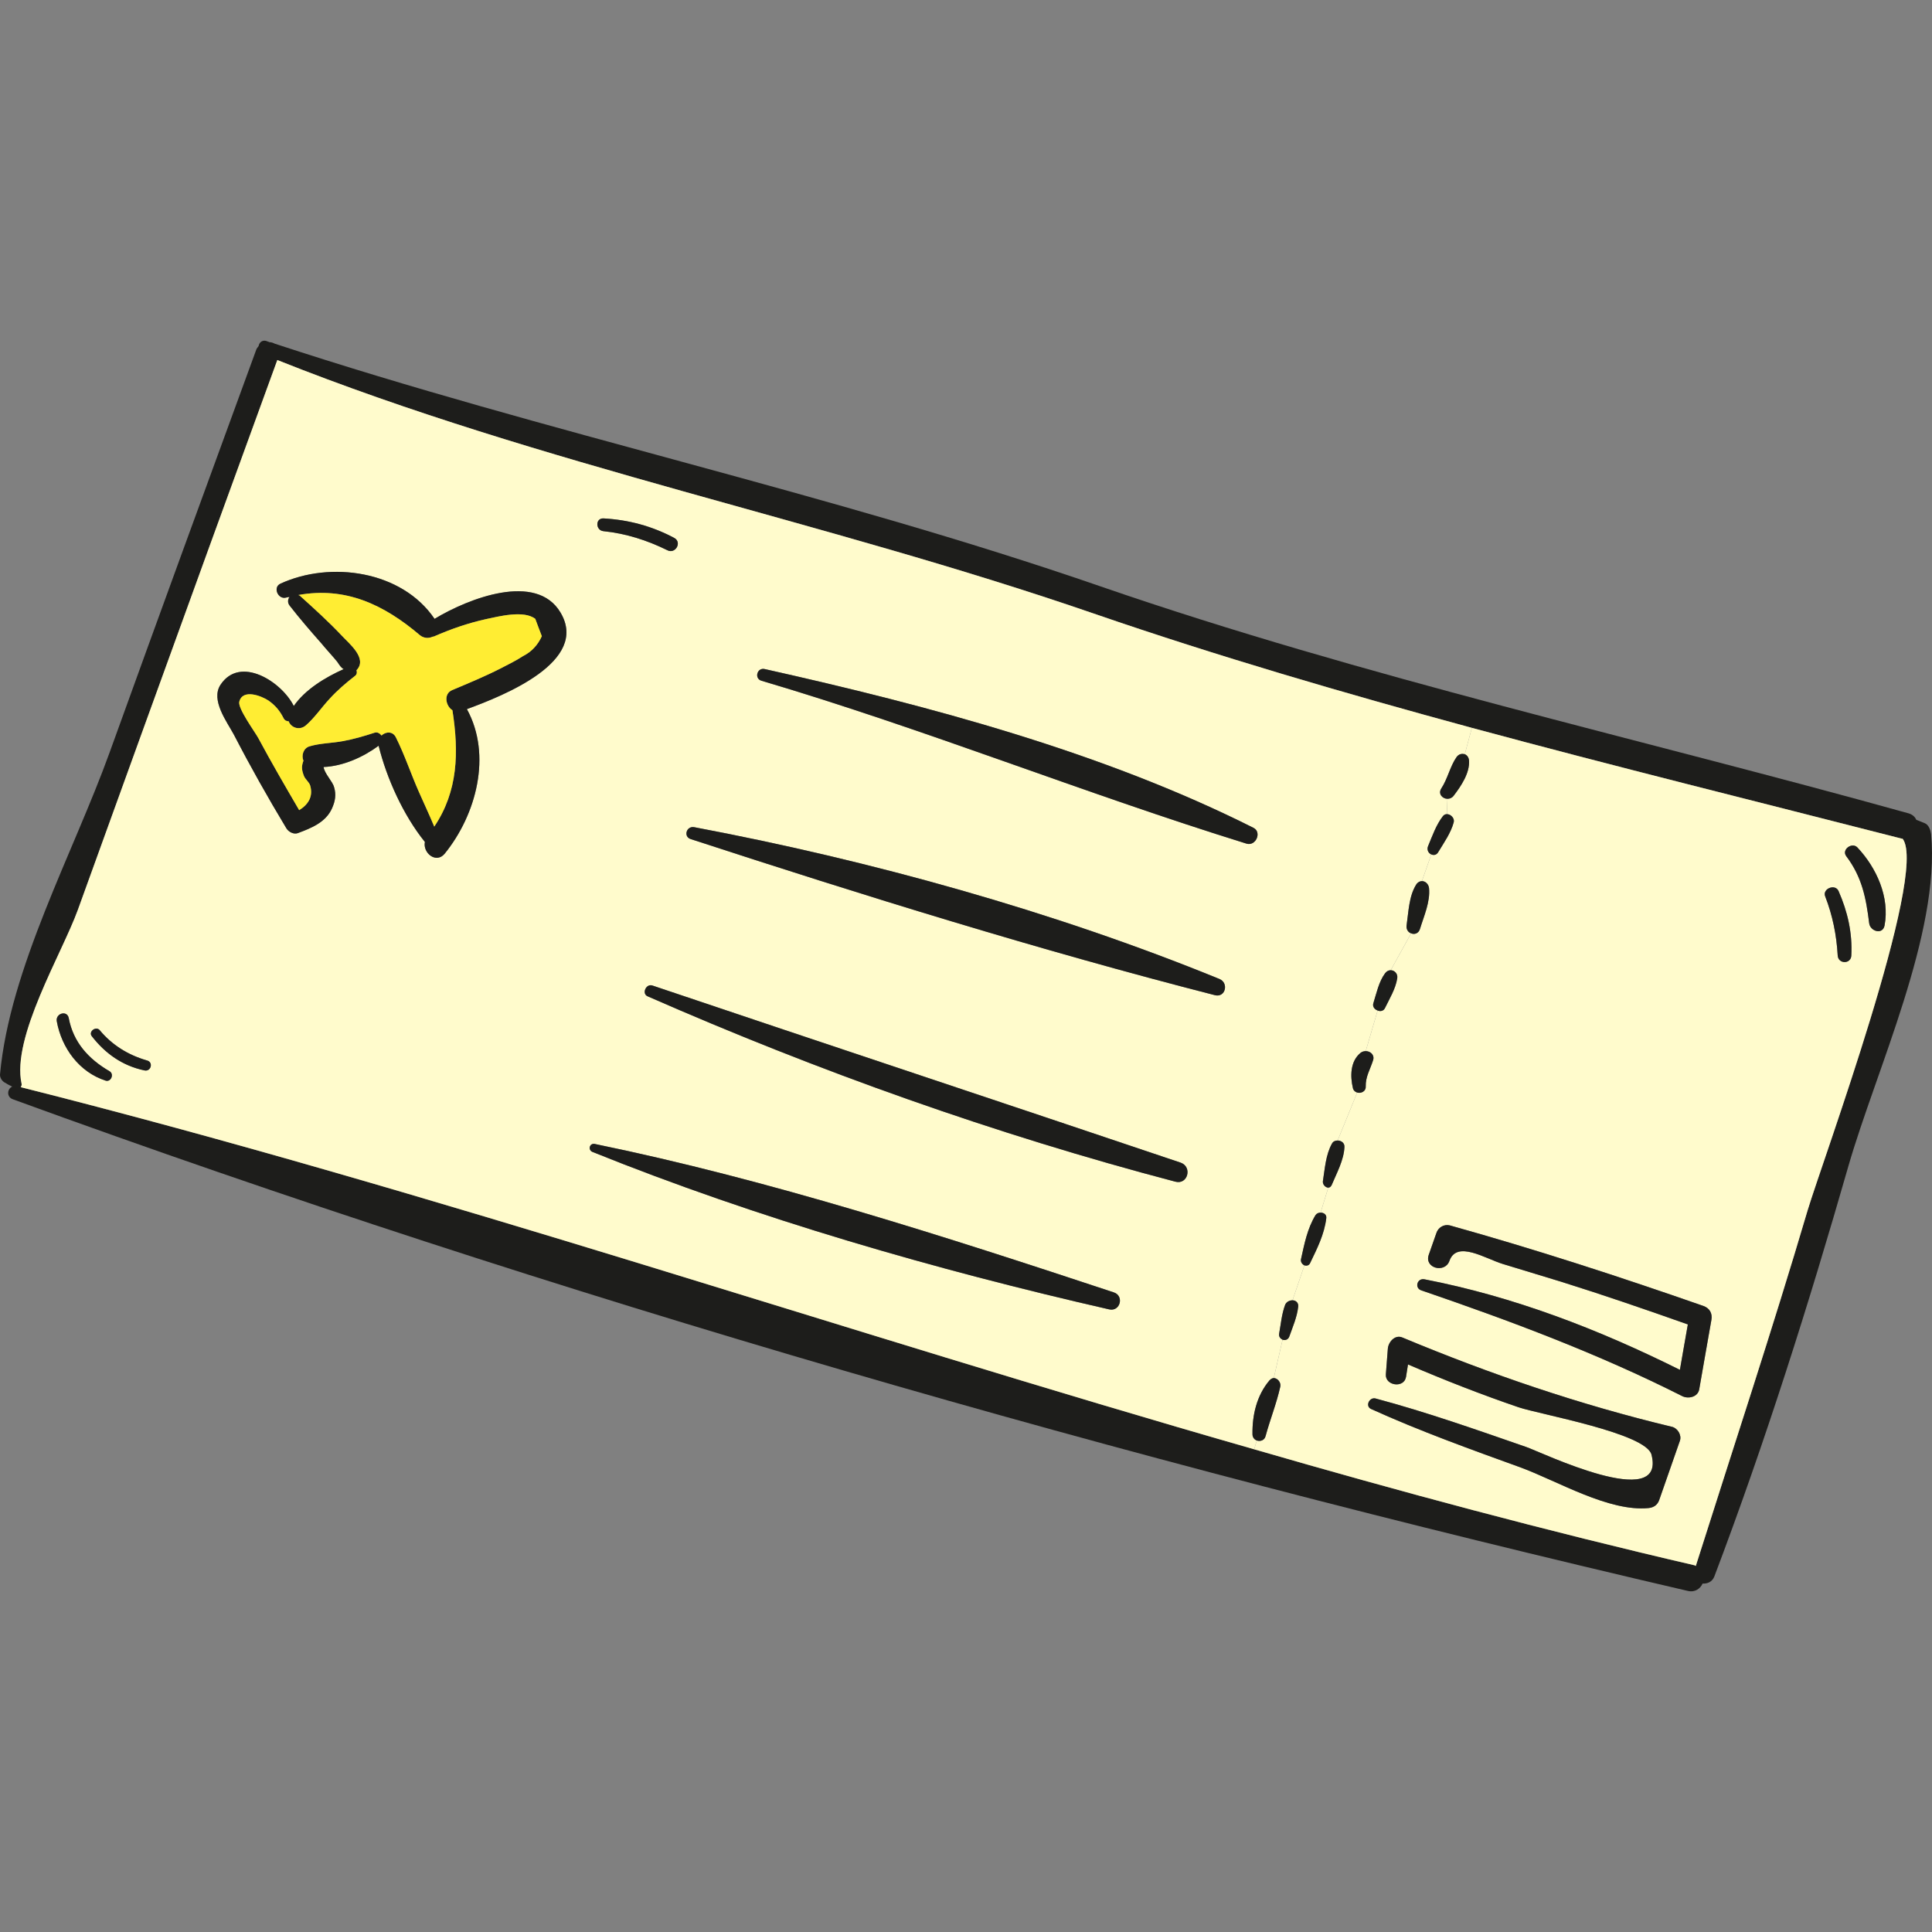 <?xml version="1.0" encoding="iso-8859-1"?>
<!-- Uploaded to: SVG Repo, www.svgrepo.com, Generator: SVG Repo Mixer Tools -->
<svg height="800px" width="800px" version="1.1" id="Layer_1" xmlns="http://www.w3.org/2000/svg" xmlns:xlink="http://www.w3.org/1999/xlink" 
	 viewBox="0 0 273.559 273.559" xml:space="preserve">
<rect x="0" y="0" width="273.559" height="273.559" fill="#808080" stroke="none"/>
<g>
	<path style="fill:#1D1D1B;" d="M273.428,118.089c1.326,14.025-7.796,33.475-11.694,46.977
		c-5.626,19.611-11.774,39.101-19.008,58.189c-0.322,0.764-1.005,1.005-1.648,0.965c-0.322,0.723-1.085,1.286-2.09,1.045
		C159.3,206.739,78.728,183.713,1.852,155.663c-0.965-0.321-0.844-1.487-0.121-1.808c-0.362-0.161-0.723-0.362-1.045-0.563
		c-0.402-0.201-0.723-0.723-0.683-1.165c1.366-14.989,10.408-31.425,15.512-45.57C22.388,87.508,29.34,68.5,36.292,49.492
		c0.08-0.201,0.201-0.321,0.322-0.482c0.08-0.482,0.482-0.924,1.125-0.723c0.12,0.08,0.281,0.08,0.402,0.161
		c0.241,0,0.522,0.08,0.723,0.201c38.739,12.739,78.442,21.057,117.021,34.399c37.373,12.9,76.232,21.499,114.328,32.108
		c0.563,0.161,0.924,0.482,1.125,0.924l1.206,0.482C273.106,116.803,273.347,117.526,273.428,118.089z M255.947,171.375
		c2.009-6.711,17.119-47.74,13.462-52.603c-0.04-0.04-0.121,0-0.201-0.04c-20.213-5.184-40.588-10.207-60.801-15.672
		c-18.043-4.903-35.966-10.127-53.567-16.195C116.623,73.684,76.799,65.928,39.266,50.979c-6.43,17.601-12.819,35.243-19.209,52.884
		c-3.014,8.359-6.028,16.677-9.042,24.995c-2.25,6.189-9.403,18.003-7.957,24.594c0.04,0.201-0.04,0.362-0.121,0.482
		c58.832,14.828,116.297,34.56,174.647,51.277c20.655,5.988,41.431,11.574,62.408,16.436c0.04,0.04,0.08,0.08,0.121,0.08
		C245.418,204.97,250.964,188.253,255.947,171.375z"/>
	<path style="fill:#FFFBCC;" d="M269.409,118.772c3.657,4.863-11.453,45.892-13.462,52.603
		c-4.983,16.878-10.529,33.595-15.833,50.353c-0.04,0-0.08-0.04-0.121-0.08c-20.977-4.862-41.753-10.448-62.408-16.436l0.362-1.246
		c0.482,0.161,1.085,0,1.246-0.603c0.643-2.371,1.567-4.661,2.09-7.033c0.121-0.603-0.402-1.206-0.924-1.206l1.246-5.425
		c0.362,0.121,0.804,0,0.964-0.482c0.482-1.366,1.085-2.733,1.246-4.179c0.08-0.603-0.362-0.924-0.804-0.924l1.688-4.943
		c0.281,0.08,0.643,0.04,0.804-0.321c1.005-2.09,2.009-4.059,2.291-6.349c0.08-0.522-0.362-0.804-0.804-0.804l1.085-3.536
		c0.201,0,0.362-0.121,0.482-0.362c0.723-1.728,1.728-3.536,1.808-5.385c0.04-0.603-0.482-0.924-0.965-0.924l2.773-6.791
		c0.522,0.161,1.246-0.161,1.206-0.844c-0.04-1.406,0.643-2.451,1.045-3.737c0.241-0.764-0.402-1.286-1.045-1.286l1.688-5.747
		c0.362,0.161,0.844,0.08,1.045-0.362c0.643-1.326,1.487-2.693,1.728-4.179c0.121-0.683-0.402-1.165-0.924-1.165l2.893-5.224
		c0.442,0.201,1.045,0.04,1.246-0.603c0.563-1.849,1.487-3.858,1.286-5.827c-0.08-0.563-0.522-0.964-1.005-0.964l1.326-3.778
		c0.362,0.161,0.763,0.08,1.005-0.362c0.804-1.326,1.768-2.692,2.17-4.179c0.161-0.563-0.402-1.165-0.965-1.165l0.08-2.17
		c0.322,0,0.643-0.12,0.884-0.442c1.045-1.366,2.29-3.215,2.17-4.983c-0.04-0.442-0.281-0.764-0.603-0.884l1.005-3.737
		c20.213,5.465,40.588,10.489,60.801,15.672C269.289,118.772,269.369,118.732,269.409,118.772z M266.837,131.069
		c0.763-4.019-1.125-8.198-3.858-11.091c-0.764-0.764-2.25,0.322-1.567,1.246c2.25,2.974,2.813,5.947,3.255,9.524
		C264.828,131.873,266.556,132.395,266.837,131.069z M262.136,135.288c0.161-3.215-0.522-6.189-1.808-9.122
		c-0.482-1.085-2.331-0.322-1.889,0.763c1.045,2.692,1.607,5.465,1.768,8.359C260.287,136.534,262.095,136.534,262.136,135.288z
		 M242.324,186.887c0.161-0.924-0.241-1.648-1.125-1.969c-11.855-4.139-23.83-8.037-35.926-11.413
		c-0.844-0.201-1.648,0.322-1.889,1.085c-0.362,1.045-0.723,2.09-1.085,3.094c-0.643,1.889,2.291,2.652,2.934,0.844
		c1.045-2.934,5.063-0.322,7.555,0.442c2.773,0.844,5.546,1.688,8.318,2.532c6.028,1.889,11.975,3.938,17.883,6.028
		c-0.362,2.13-0.763,4.26-1.125,6.43c-11.533-5.747-23.509-10.368-36.167-12.819c-1.045-0.201-1.447,1.246-0.442,1.567
		c12.659,4.34,25.036,8.961,36.971,14.989c0.844,0.402,2.17,0.12,2.371-0.964C241.159,193.437,241.761,190.142,242.324,186.887z
		 M237.863,204.006c0.281-0.804-0.322-1.768-1.085-1.969c-13.101-3.134-25.799-7.474-38.217-12.658
		c-1.045-0.442-1.969,0.643-2.049,1.567c-0.08,1.206-0.201,2.411-0.281,3.657c-0.121,1.607,2.572,2.009,2.853,0.362
		c0.08-0.603,0.201-1.165,0.281-1.768c5.144,2.21,10.368,4.26,15.672,6.068c2.974,1.005,18.043,3.657,18.807,6.711
		c2.09,8.198-15.632-0.362-17.722-1.085c-7.073-2.451-14.105-4.943-21.339-6.872c-0.884-0.241-1.527,1.085-0.643,1.487
		c6.912,3.134,14.065,5.706,21.178,8.278c5.224,1.929,12.498,6.309,18.124,5.746c0.723-0.08,1.246-0.442,1.487-1.125
		C235.894,209.592,236.899,206.819,237.863,204.006z"/>
	<path style="fill:#1D1D1B;" d="M262.98,119.978c2.733,2.893,4.621,7.073,3.858,11.091c-0.281,1.326-2.009,0.804-2.17-0.322
		c-0.442-3.576-1.005-6.55-3.255-9.524C260.729,120.299,262.216,119.214,262.98,119.978z"/>
	<path style="fill:#1D1D1B;" d="M260.327,126.166c1.286,2.933,1.969,5.907,1.808,9.122c-0.04,1.246-1.849,1.246-1.929,0
		c-0.161-2.893-0.723-5.666-1.768-8.359C257.997,125.845,259.845,125.081,260.327,126.166z"/>
	<path style="fill:#1D1D1B;" d="M241.199,184.918c0.884,0.322,1.286,1.045,1.125,1.969c-0.563,3.255-1.165,6.55-1.728,9.846
		c-0.201,1.085-1.527,1.366-2.371,0.964c-11.935-6.028-24.312-10.649-36.971-14.989c-1.005-0.321-0.603-1.768,0.442-1.567
		c12.659,2.451,24.634,7.073,36.167,12.819c0.362-2.17,0.764-4.3,1.125-6.43c-5.907-2.09-11.855-4.139-17.883-6.028
		c-2.773-0.844-5.546-1.688-8.318-2.532c-2.492-0.764-6.51-3.376-7.555-0.442c-0.643,1.808-3.577,1.045-2.934-0.844
		c0.362-1.005,0.723-2.049,1.085-3.094c0.241-0.764,1.045-1.286,1.889-1.085C217.369,176.881,229.344,180.779,241.199,184.918z"/>
	<path style="fill:#1D1D1B;" d="M236.778,202.037c0.763,0.201,1.366,1.165,1.085,1.969c-0.964,2.813-1.969,5.586-2.934,8.399
		c-0.241,0.683-0.763,1.045-1.487,1.125c-5.626,0.563-12.9-3.818-18.124-5.746c-7.113-2.572-14.266-5.144-21.178-8.278
		c-0.884-0.402-0.241-1.728,0.643-1.487c7.233,1.929,14.266,4.421,21.339,6.872c2.09,0.723,19.812,9.283,17.722,1.085
		c-0.764-3.054-15.833-5.706-18.807-6.711c-5.305-1.808-10.529-3.858-15.672-6.068c-0.08,0.603-0.201,1.165-0.281,1.768
		c-0.281,1.648-2.974,1.246-2.853-0.362c0.08-1.246,0.201-2.451,0.281-3.657c0.08-0.924,1.005-2.009,2.049-1.567
		C210.979,194.562,223.678,198.902,236.778,202.037z"/>
	<path style="fill:#FFFBCC;" d="M208.407,103.059l-1.005,3.737c-0.402-0.121-0.844-0.04-1.165,0.402
		c-0.924,1.326-1.246,3.054-2.17,4.461c-0.482,0.764,0.201,1.447,0.884,1.447l-0.08,2.17c-0.201,0-0.402,0.08-0.563,0.281
		c-0.965,1.246-1.487,2.773-2.09,4.219c-0.241,0.522,0.04,1.045,0.442,1.206l-1.326,3.778c-0.281,0-0.603,0.161-0.804,0.482
		c-1.045,1.648-1.085,3.898-1.366,5.787c-0.08,0.563,0.241,1.005,0.643,1.125l-2.893,5.224c-0.281,0-0.563,0.12-0.804,0.442
		c-0.884,1.206-1.206,2.813-1.648,4.219c-0.161,0.482,0.161,0.884,0.603,1.045l-1.688,5.747c-0.241,0-0.522,0.08-0.723,0.241
		c-1.487,1.206-1.487,3.335-1.085,5.023c0.08,0.322,0.322,0.522,0.603,0.603l-2.773,6.791c-0.322,0-0.643,0.121-0.804,0.442
		c-0.884,1.567-1.005,3.577-1.286,5.345c-0.04,0.442,0.362,0.884,0.764,0.884l-1.085,3.536c-0.281,0-0.563,0.121-0.723,0.362
		c-1.165,1.929-1.567,4.059-2.049,6.229c-0.08,0.402,0.161,0.723,0.482,0.884l-1.688,4.943c-0.442,0-0.884,0.241-1.045,0.643
		c-0.482,1.286-0.603,2.733-0.844,4.059c-0.08,0.442,0.161,0.723,0.482,0.884l-1.246,5.425c-0.201,0-0.402,0.12-0.603,0.322
		c-1.808,2.13-2.451,4.903-2.411,7.635c0,0.442,0.281,0.764,0.603,0.884l-0.362,1.246c-58.35-16.717-115.815-36.448-174.647-51.277
		c0.08-0.121,0.161-0.281,0.121-0.482c-1.447-6.59,5.706-18.405,7.957-24.594c3.014-8.318,6.028-16.637,9.042-24.995
		c6.389-17.642,12.779-35.283,19.209-52.884C76.8,65.929,116.623,73.685,154.84,86.866
		C172.441,92.933,190.364,98.157,208.407,103.059z M176.5,119.455c1.326,0.402,2.21-1.648,0.964-2.25
		c-21.339-10.73-45.972-17.28-69.16-22.464c-1.085-0.281-1.567,1.326-0.482,1.648C131.05,103.26,153.433,112.302,176.5,119.455z
		 M172.039,140.914c1.487,0.362,1.969-1.728,0.643-2.291c-23.509-9.604-49.469-16.798-74.384-21.499
		c-1.125-0.201-1.567,1.366-0.482,1.688C122.169,126.769,147.245,134.565,172.039,140.914z M166.413,167.316
		c1.768,0.482,2.451-2.09,0.763-2.692c-24.915-8.399-49.87-16.677-74.785-25.076c-0.924-0.322-1.567,1.165-0.683,1.527
		C115.779,151.644,141.016,160.646,166.413,167.316z M157.05,185.4c1.567,0.362,2.17-1.929,0.643-2.411
		c-23.911-7.917-48.826-15.954-73.5-21.017c-0.723-0.121-0.964,0.844-0.321,1.125C107.18,172.5,132.577,179.814,157.05,185.4z
		 M94.481,77.903c1.125,0.603,2.13-1.085,1.005-1.728c-3.175-1.688-6.47-2.572-10.046-2.773c-1.165-0.04-1.125,1.688,0,1.808
		C88.614,75.532,91.628,76.497,94.481,77.903z M66.11,100.407c5.264-1.929,17.36-6.751,13.261-13.663
		c-3.416-5.787-13.06-2.009-17.842,0.884c-4.621-6.832-14.748-8.238-21.821-4.983c-1.125,0.522-0.321,2.291,0.804,1.969
		c0.161-0.04,0.321-0.08,0.482-0.08c-0.241,0.321-0.322,0.804,0.04,1.246c1.407,1.808,2.934,3.576,4.461,5.305
		c0.723,0.884,1.527,1.728,2.25,2.612c0.201,0.281,0.402,0.643,0.683,0.884c0.08,0.08,0.161,0.121,0.241,0.161
		c-2.612,1.165-5.465,2.893-7.073,5.224c-1.728-3.456-7.595-7.193-10.368-3.014c-1.447,2.17,0.924,5.264,1.889,7.073
		c2.331,4.501,4.822,8.921,7.434,13.261c0.321,0.522,1.045,0.884,1.607,0.683c1.929-0.723,3.978-1.527,4.863-3.536
		c0.442-1.005,0.603-1.929,0.281-2.974c-0.201-0.804-1.366-1.929-1.487-2.853c2.773-0.12,5.626-1.407,7.796-3.014
		c1.125,4.581,3.496,9.845,6.55,13.623c-0.321,1.567,1.607,3.134,2.813,1.648C67.436,115.356,69.686,106.917,66.11,100.407z
		 M20.459,151.564c0.924,0.201,1.286-1.165,0.362-1.407c-2.652-0.763-4.943-2.17-6.711-4.3c-0.522-0.603-1.607,0.201-1.125,0.844
		C14.913,149.193,17.365,150.921,20.459,151.564z M14.954,153.01c0.763,0.241,1.246-0.924,0.563-1.326
		c-2.974-1.728-5.144-4.099-5.787-7.555c-0.241-1.125-1.889-0.643-1.688,0.482C8.725,148.389,11.216,151.805,14.954,153.01z"/>
	<path style="fill:#1D1D1B;" d="M208.006,107.681c0.12,1.768-1.125,3.617-2.17,4.983c-0.241,0.322-0.563,0.442-0.884,0.442
		c-0.683,0-1.366-0.683-0.884-1.447c0.924-1.407,1.246-3.134,2.17-4.461c0.322-0.442,0.764-0.522,1.165-0.402
		C207.724,106.917,207.965,107.239,208.006,107.681z"/>
	<path style="fill:#1D1D1B;" d="M204.871,115.276c0.563,0,1.125,0.603,0.965,1.165c-0.402,1.487-1.366,2.853-2.17,4.179
		c-0.241,0.442-0.643,0.522-1.005,0.362c-0.402-0.161-0.683-0.683-0.442-1.206c0.603-1.447,1.125-2.974,2.09-4.219
		C204.469,115.356,204.67,115.276,204.871,115.276z"/>
	<path style="fill:#1D1D1B;" d="M202.339,125.724c0.201,1.969-0.723,3.978-1.286,5.827c-0.201,0.643-0.804,0.804-1.246,0.603
		c-0.402-0.12-0.723-0.563-0.643-1.125c0.281-1.889,0.322-4.139,1.366-5.787c0.201-0.322,0.522-0.482,0.804-0.482
		C201.817,124.76,202.259,125.162,202.339,125.724z"/>
	<path style="fill:#1D1D1B;" d="M196.914,137.378c0.522,0,1.045,0.482,0.924,1.165c-0.241,1.487-1.085,2.853-1.728,4.179
		c-0.201,0.442-0.683,0.522-1.045,0.362c-0.442-0.161-0.764-0.563-0.603-1.045c0.442-1.407,0.764-3.014,1.648-4.219
		C196.352,137.499,196.633,137.378,196.914,137.378z"/>
	<path style="fill:#1D1D1B;" d="M193.378,148.831c0.643,0,1.286,0.522,1.045,1.286c-0.402,1.286-1.085,2.331-1.045,3.737
		c0.04,0.683-0.683,1.005-1.206,0.844c-0.281-0.08-0.522-0.281-0.603-0.603c-0.402-1.688-0.402-3.818,1.085-5.023
		C192.856,148.911,193.137,148.831,193.378,148.831z"/>
	<path style="fill:#1D1D1B;" d="M189.399,161.489c0.482,0,1.005,0.322,0.965,0.924c-0.08,1.849-1.085,3.657-1.808,5.385
		c-0.12,0.241-0.281,0.362-0.482,0.362c-0.402,0-0.804-0.442-0.764-0.884c0.281-1.768,0.402-3.777,1.286-5.345
		C188.757,161.61,189.078,161.489,189.399,161.489z"/>
	<path style="fill:#1D1D1B;" d="M186.988,171.697c0.442,0,0.884,0.281,0.804,0.804c-0.281,2.291-1.286,4.26-2.291,6.349
		c-0.161,0.362-0.522,0.402-0.804,0.321c-0.322-0.161-0.563-0.482-0.482-0.884c0.482-2.17,0.884-4.3,2.049-6.229
		C186.426,171.817,186.707,171.697,186.988,171.697z"/>
	<path style="fill:#1D1D1B;" d="M183.01,184.114c0.442,0,0.884,0.322,0.804,0.924c-0.161,1.447-0.764,2.813-1.246,4.179
		c-0.161,0.482-0.603,0.603-0.964,0.482c-0.321-0.161-0.563-0.442-0.482-0.884c0.241-1.326,0.362-2.773,0.844-4.059
		C182.126,184.355,182.568,184.114,183.01,184.114z"/>
	<path style="fill:#1D1D1B;" d="M180.358,195.125c0.522,0,1.045,0.603,0.924,1.206c-0.522,2.371-1.447,4.662-2.09,7.033
		c-0.161,0.603-0.764,0.764-1.246,0.603c-0.322-0.12-0.603-0.442-0.603-0.884c-0.04-2.733,0.603-5.505,2.411-7.635
		C179.956,195.245,180.157,195.125,180.358,195.125z"/>
	<path style="fill:#1D1D1B;" d="M177.464,117.205c1.246,0.603,0.362,2.652-0.964,2.25c-23.067-7.153-45.45-16.195-68.677-23.067
		c-1.085-0.322-0.603-1.929,0.482-1.648C131.492,99.925,156.126,106.475,177.464,117.205z"/>
	<path style="fill:#1D1D1B;" d="M172.682,138.624c1.326,0.563,0.844,2.652-0.643,2.291c-24.795-6.349-49.87-14.145-74.223-22.102
		c-1.085-0.322-0.643-1.889,0.482-1.688C123.214,121.826,149.174,129.019,172.682,138.624z"/>
	<path style="fill:#1D1D1B;" d="M167.177,164.624c1.688,0.603,1.005,3.175-0.763,2.692c-25.397-6.671-50.634-15.672-74.705-26.241
		c-0.884-0.362-0.241-1.848,0.683-1.527C117.306,147.947,142.262,156.225,167.177,164.624z"/>
	<path style="fill:#1D1D1B;" d="M157.693,182.989c1.527,0.482,0.924,2.773-0.643,2.411c-24.473-5.586-49.87-12.9-73.178-22.303
		c-0.643-0.281-0.402-1.246,0.321-1.125C108.867,167.035,133.782,175.072,157.693,182.989z"/>
	<path style="fill:#1D1D1B;" d="M95.486,76.175c1.125,0.643,0.12,2.331-1.005,1.728c-2.853-1.407-5.867-2.371-9.042-2.693
		c-1.125-0.12-1.165-1.848,0-1.808C89.016,73.603,92.311,74.487,95.486,76.175z"/>
	<path style="fill:#1D1D1B;" d="M79.371,86.744c4.099,6.912-7.997,11.734-13.261,13.663c3.576,6.51,1.326,14.949-3.135,20.455
		c-1.206,1.487-3.134-0.08-2.813-1.648c-3.054-3.777-5.425-9.042-6.55-13.623c-2.17,1.607-5.023,2.893-7.796,3.014
		c0.121,0.924,1.286,2.049,1.487,2.853c0.321,1.045,0.161,1.969-0.281,2.974c-0.884,2.009-2.934,2.813-4.863,3.536
		c-0.563,0.201-1.286-0.161-1.607-0.683c-2.612-4.34-5.104-8.76-7.434-13.261c-0.964-1.808-3.335-4.903-1.889-7.073
		c2.773-4.179,8.64-0.442,10.368,3.014c1.607-2.331,4.461-4.059,7.073-5.224c-0.08-0.04-0.161-0.08-0.241-0.161
		c-0.281-0.241-0.482-0.603-0.683-0.884c-0.723-0.884-1.527-1.728-2.25-2.612c-1.527-1.728-3.054-3.496-4.461-5.305
		c-0.362-0.442-0.281-0.924-0.04-1.246c-0.161,0-0.322,0.04-0.482,0.08c-1.125,0.321-1.929-1.447-0.804-1.969
		c7.073-3.255,17.199-1.849,21.821,4.983C66.311,84.735,75.955,80.957,79.371,86.744z M76.719,90.079
		c-0.322-0.804-0.603-1.607-0.924-2.451c-1.648-1.286-5.264-0.322-6.992,0.04c-2.532,0.563-4.983,1.407-7.354,2.451
		c-0.08,0.04-0.12,0-0.201,0.04c-0.522,0.241-1.206,0.241-1.768-0.201c-5.144-4.38-10.569-6.912-17.24-5.706
		c0.08,0.04,0.161,0.04,0.201,0.08c2.049,1.849,4.099,3.697,5.988,5.706c1.005,1.085,3.617,3.175,2.09,4.822c0,0-0.04,0-0.04,0.04
		c0.08,0.241,0.08,0.563-0.161,0.763c-1.286,1.005-2.532,2.05-3.657,3.295c-1.125,1.205-2.09,2.652-3.335,3.737
		c-0.924,0.804-2.13,0.322-2.451-0.563c-0.281,0-0.563-0.12-0.723-0.442c-0.522-1.045-1.165-1.808-2.13-2.492
		c-0.965-0.643-3.657-1.728-4.139,0.161c-0.241,0.924,2.21,4.26,2.692,5.144c1.849,3.456,3.818,6.831,5.787,10.207
		c1.246-0.764,2.009-1.889,1.567-3.456c-0.121-0.482-0.683-0.884-0.884-1.366c-0.362-0.924-0.362-1.407-0.08-2.17
		c-0.322-0.763,0-1.808,0.884-2.049c1.487-0.442,3.134-0.442,4.661-0.723c1.567-0.281,3.054-0.723,4.541-1.206
		c0.362-0.121,0.723,0.08,0.965,0.402c0.603-0.563,1.607-0.643,2.049,0.281c1.246,2.492,2.13,5.184,3.255,7.716
		c0.723,1.648,1.487,3.255,2.17,4.903c3.376-5.023,3.496-10.529,2.572-16.476c-0.965-0.603-1.286-2.331-0.04-2.853
		c2.291-0.965,4.621-1.929,6.832-3.054c1.085-0.563,2.17-1.085,3.215-1.768C75.272,92.29,76.156,91.325,76.719,90.079z"/>
	<path style="fill:#FFED33;" d="M75.795,87.628c0.321,0.844,0.603,1.648,0.924,2.451c-0.563,1.246-1.447,2.21-2.652,2.813
		c-1.045,0.683-2.13,1.206-3.215,1.768c-2.21,1.125-4.541,2.09-6.832,3.054c-1.246,0.522-0.924,2.25,0.04,2.853
		c0.924,5.948,0.804,11.453-2.572,16.476c-0.683-1.648-1.447-3.255-2.17-4.903c-1.125-2.532-2.009-5.224-3.255-7.716
		c-0.442-0.924-1.447-0.844-2.049-0.281c-0.241-0.321-0.603-0.522-0.965-0.402c-1.487,0.482-2.974,0.924-4.541,1.206
		c-1.527,0.281-3.175,0.281-4.661,0.723c-0.884,0.241-1.206,1.286-0.884,2.049c-0.281,0.764-0.281,1.246,0.08,2.17
		c0.201,0.482,0.764,0.884,0.884,1.366c0.442,1.567-0.321,2.692-1.567,3.456c-1.969-3.376-3.938-6.751-5.787-10.207
		c-0.482-0.884-2.934-4.219-2.692-5.144c0.482-1.889,3.175-0.804,4.139-0.161c0.964,0.683,1.607,1.447,2.13,2.492
		c0.161,0.322,0.442,0.442,0.723,0.442c0.321,0.884,1.527,1.366,2.451,0.563c1.246-1.085,2.21-2.532,3.335-3.737
		c1.125-1.246,2.371-2.291,3.657-3.295c0.241-0.201,0.241-0.522,0.161-0.763c0-0.04,0.04-0.04,0.04-0.04
		c1.527-1.648-1.085-3.737-2.09-4.822c-1.889-2.009-3.938-3.858-5.988-5.706c-0.04-0.04-0.121-0.04-0.201-0.08
		c6.671-1.206,12.096,1.326,17.24,5.706c0.563,0.442,1.246,0.442,1.768,0.201c0.08-0.04,0.121,0,0.201-0.04
		c2.371-1.045,4.822-1.889,7.354-2.451C70.53,87.307,74.147,86.342,75.795,87.628z"/>
	<path style="fill:#1D1D1B;" d="M20.821,150.157c0.924,0.241,0.563,1.607-0.362,1.407c-3.094-0.643-5.546-2.371-7.474-4.863
		c-0.482-0.643,0.603-1.447,1.125-0.844C15.878,147.987,18.168,149.394,20.821,150.157z"/>
	<path style="fill:#1D1D1B;" d="M15.516,151.684c0.683,0.402,0.201,1.567-0.563,1.326c-3.737-1.206-6.229-4.621-6.912-8.399
		c-0.201-1.125,1.447-1.607,1.688-0.482C10.372,147.585,12.542,149.956,15.516,151.684z"/>
</g>
</svg>